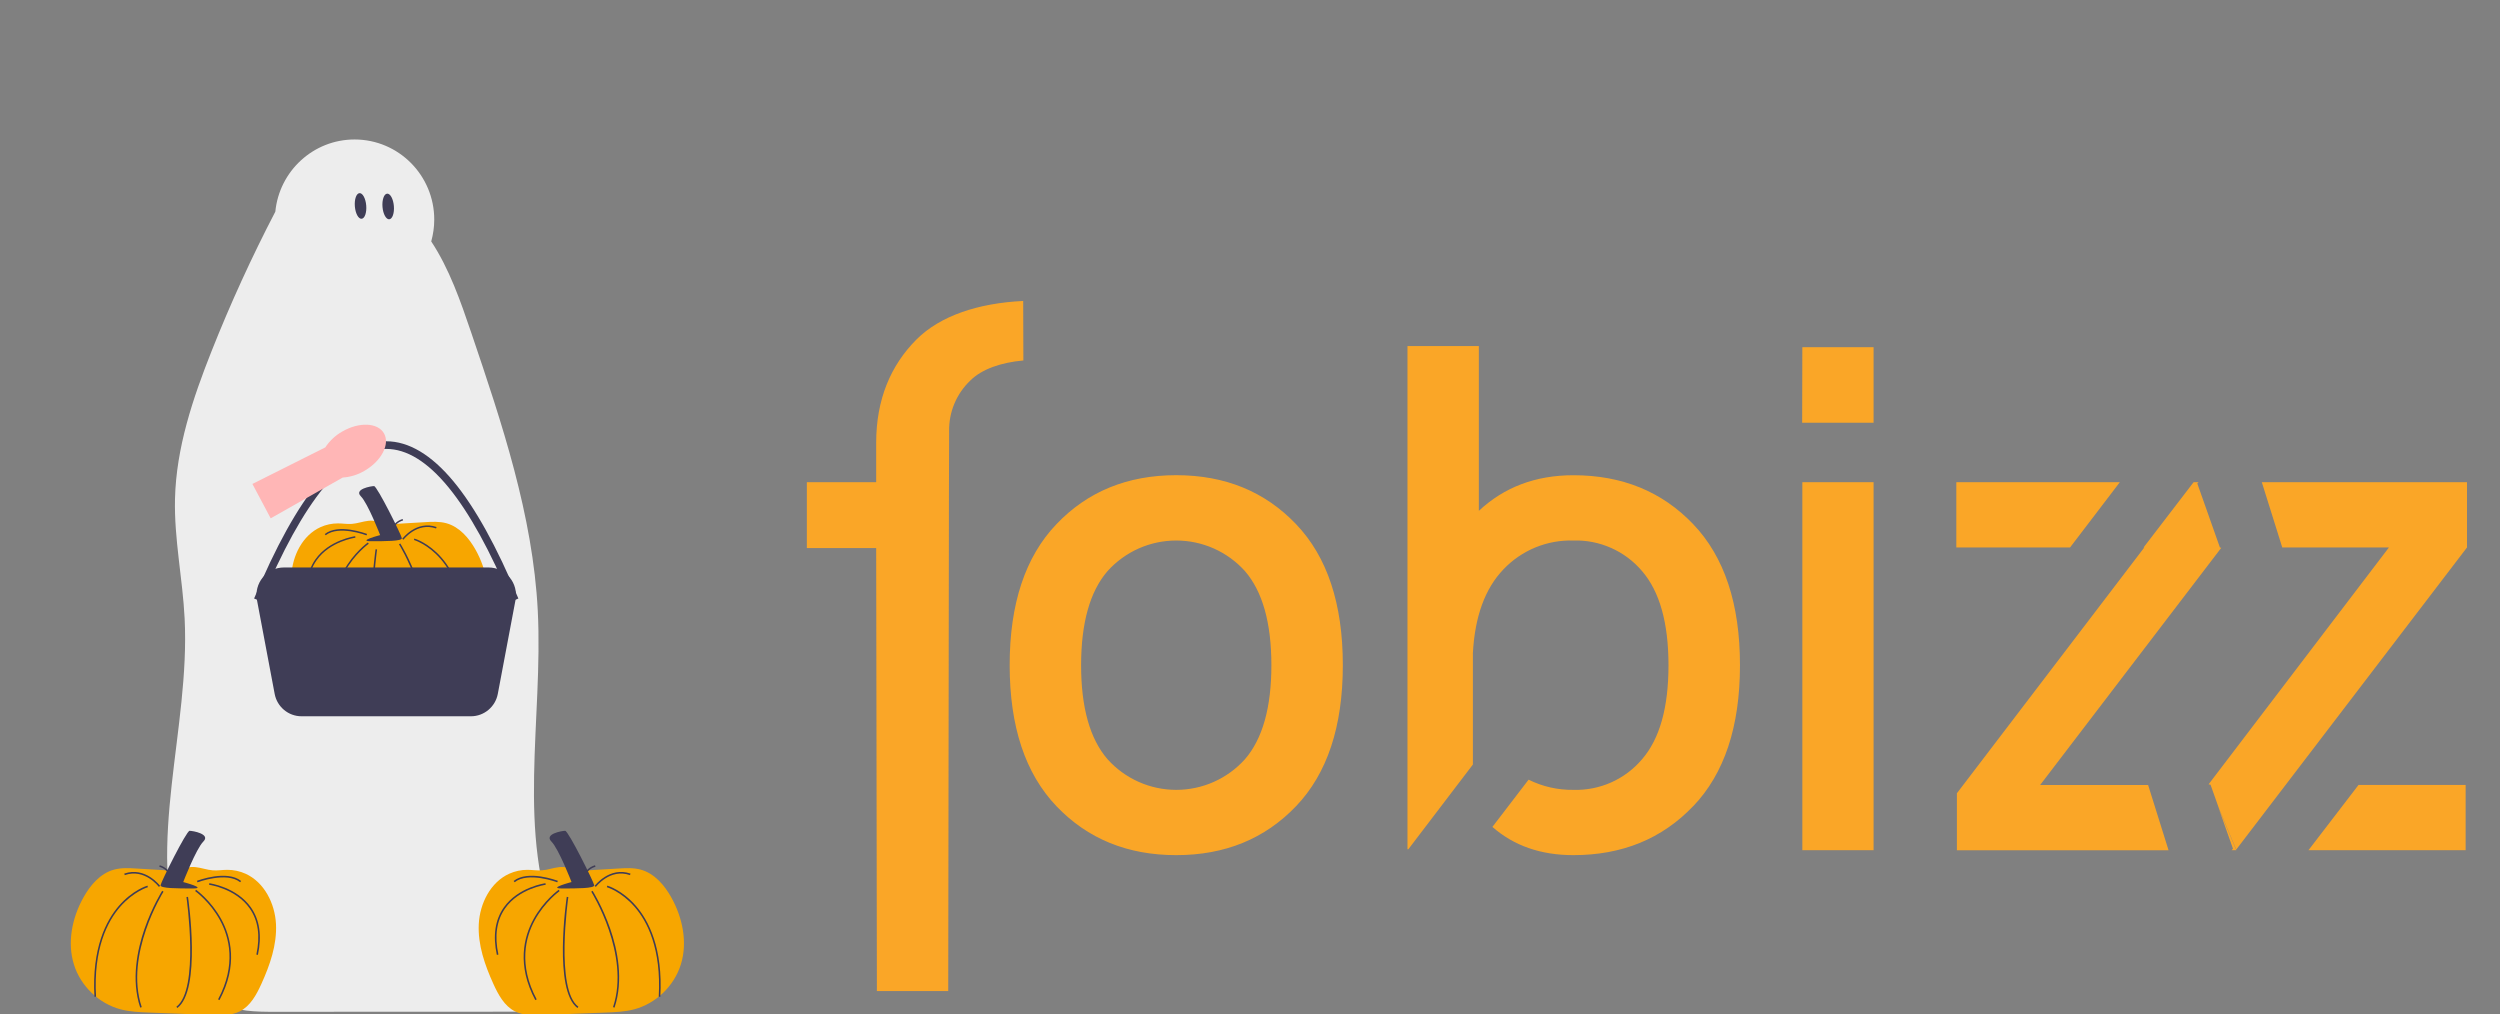 <svg width="106" height="43" viewBox="0 0 106 43" fill="none" xmlns="http://www.w3.org/2000/svg">
<rect x="0" y="0" width="106" height="43" fill="#808080" stroke="none"/>
<g clip-path="url(#clip0_19871_3036)">
<path d="M94.679 35.986L94.619 36.049H94.817L94.064 34.247L94.679 35.986ZM100.002 33.281L97.879 36.049H104.543V33.281H100.002ZM76.419 36.049H79.44V20.445H76.419V36.049ZM82.948 20.445V23.213H87.77L89.881 20.445H82.948ZM93.009 20.445L90.887 23.213H90.918L82.972 33.635V36.052H91.947L91.08 33.284H86.502L94.183 23.226L94.125 23.215L93.166 20.501L93.22 20.445H93.009ZM95.901 20.445L96.768 23.213H101.29L93.643 33.256L93.727 33.272L94.073 34.247L94.816 36.022L104.601 23.212V20.445H95.901ZM76.412 17.925H79.44V14.722H76.419L76.412 17.925Z" fill="#FAA627"/>
<path d="M71.793 34.182C73.114 32.8 73.775 30.807 73.775 28.204C73.775 25.601 73.114 23.609 71.793 22.227C70.472 20.842 68.778 20.15 66.713 20.15C65.114 20.15 63.778 20.653 62.703 21.66V14.674H59.677V36.008H59.714L62.45 32.416V27.79V27.699C62.533 26.14 62.965 24.953 63.748 24.138C64.128 23.738 64.589 23.423 65.099 23.212C65.61 23.002 66.159 22.902 66.711 22.918C67.263 22.901 67.811 23.009 68.315 23.234C68.82 23.458 69.266 23.793 69.623 24.214C70.369 25.078 70.743 26.407 70.744 28.202C70.745 29.997 70.372 31.327 69.623 32.192C69.267 32.614 68.82 32.949 68.316 33.174C67.812 33.398 67.263 33.507 66.711 33.49C66.053 33.499 65.401 33.351 64.812 33.058L63.278 35.061C64.183 35.856 65.326 36.258 66.711 36.258C68.777 36.258 70.47 35.566 71.791 34.181M54.954 34.181C56.275 32.798 56.936 30.805 56.936 28.202C56.936 25.599 56.275 23.607 54.954 22.226C53.633 20.84 51.939 20.148 49.872 20.148C47.805 20.148 46.112 20.84 44.792 22.226C43.471 23.608 42.81 25.601 42.81 28.202C42.81 30.804 43.471 32.797 44.792 34.181C46.113 35.566 47.806 36.258 49.872 36.258C51.938 36.258 53.631 35.566 54.954 34.181ZM53.907 28.202C53.907 29.999 53.533 31.329 52.785 32.192C52.418 32.601 51.969 32.927 51.468 33.151C50.966 33.375 50.422 33.49 49.873 33.49C49.323 33.49 48.78 33.375 48.278 33.151C47.776 32.927 47.327 32.601 46.96 32.192C46.212 31.328 45.838 29.998 45.839 28.202C45.84 26.406 46.214 25.077 46.96 24.214C47.328 23.806 47.777 23.48 48.278 23.256C48.78 23.033 49.323 22.918 49.873 22.918C50.422 22.918 50.965 23.033 51.467 23.256C51.969 23.48 52.418 23.806 52.785 24.214C53.532 25.078 53.906 26.407 53.907 28.202Z" fill="#FAA627"/>
<path d="M43.383 12.761C41.472 12.852 39.862 13.393 38.863 14.39C37.761 15.49 37.15 16.944 37.15 18.774V20.446H34.21V23.239H37.15L37.18 42.021H40.205L40.235 20.872L40.243 18.28C40.236 17.88 40.312 17.483 40.466 17.114C40.62 16.746 40.849 16.413 41.139 16.137C41.634 15.642 42.46 15.367 43.391 15.284L43.383 12.761Z" fill="#FAA627"/>
<path d="M24.208 41.213C24.14 40.65 23.874 40.135 23.654 39.613C21.864 35.357 23.039 30.497 22.801 25.883C22.592 21.84 21.282 17.947 19.984 14.115C19.53 12.777 19.054 11.402 18.284 10.236C18.366 9.942 18.412 9.632 18.412 9.311C18.412 7.435 16.899 5.914 15.034 5.914C13.283 5.914 11.842 7.256 11.674 8.974C10.674 10.897 9.771 12.871 8.971 14.887C8.174 16.897 7.471 18.988 7.42 21.151C7.38 22.851 7.745 24.534 7.829 26.232C8.061 30.91 6.186 35.739 7.653 40.183C7.96 41.113 8.459 42.048 9.317 42.512C10.018 42.892 10.852 42.9 11.648 42.9C13.139 42.899 14.63 42.899 16.121 42.898C17.204 42.898 18.287 42.897 19.37 42.897L22.526 42.895C22.897 42.895 23.288 42.89 23.608 42.702C24.095 42.416 24.276 41.776 24.208 41.213Z" fill="#EDEDED"/>
<path d="M16.505 9.298C16.638 9.286 16.726 9.034 16.7 8.734C16.675 8.434 16.547 8.2 16.414 8.211C16.281 8.222 16.193 8.475 16.218 8.775C16.243 9.075 16.372 9.309 16.505 9.298Z" fill="#3F3D56"/>
<path d="M15.332 9.276C15.466 9.265 15.553 9.013 15.528 8.713C15.503 8.412 15.375 8.178 15.242 8.189C15.108 8.201 15.021 8.453 15.046 8.753C15.071 9.053 15.199 9.288 15.332 9.276Z" fill="#3F3D56"/>
<path d="M16.26 22.307C16.126 22.11 15.856 22.056 15.62 22.082C15.383 22.108 15.156 22.195 14.919 22.213C14.724 22.227 14.528 22.193 14.332 22.192C14.078 22.191 13.823 22.245 13.591 22.35C12.83 22.695 12.398 23.557 12.356 24.395C12.314 25.233 12.6 26.053 12.947 26.816C13.146 27.258 13.395 27.717 13.827 27.934C14.169 28.106 14.571 28.095 14.954 28.08C15.524 28.058 16.095 28.036 16.665 28.014C16.939 28.003 17.214 27.993 17.489 27.982C17.881 27.967 18.277 27.951 18.657 27.851C19.538 27.619 20.279 26.908 20.551 26.034C20.831 25.136 20.625 24.137 20.168 23.316C19.888 22.814 19.481 22.339 18.929 22.186C18.632 22.104 18.318 22.121 18.011 22.14C17.451 22.173 16.89 22.207 16.33 22.24" fill="#F7A600"/>
<path d="M16.118 22.688C16.118 22.688 15.128 22.948 15.731 22.948C16.334 22.948 17.054 22.948 17.038 22.818C17.022 22.688 15.989 20.61 15.86 20.61C15.731 20.61 14.999 20.74 15.3 21.043C15.602 21.346 16.118 22.688 16.118 22.688Z" fill="#3F3D56"/>
<path d="M16.358 27.797C15.382 27.077 15.902 23.443 15.924 23.288L15.988 23.298C15.983 23.335 15.451 27.047 16.397 27.745L16.358 27.797Z" fill="#3F3D56"/>
<path d="M14.648 27.477C13.887 26.049 14.186 24.908 14.571 24.202C14.987 23.438 15.591 23.006 15.597 23.001L15.635 23.055C15.629 23.059 15.035 23.484 14.626 24.236C14.25 24.927 13.959 26.046 14.705 27.446L14.648 27.477Z" fill="#3F3D56"/>
<path d="M17.863 27.782L17.801 27.761C18.513 25.633 16.933 23.103 16.917 23.078L16.972 23.043C16.976 23.049 17.381 23.692 17.691 24.592C17.977 25.424 18.24 26.653 17.863 27.782Z" fill="#3F3D56"/>
<path d="M19.72 27.342L19.655 27.339C19.765 25.384 19.186 24.28 18.68 23.697C18.134 23.069 17.557 22.898 17.552 22.896L17.569 22.834C17.593 22.841 18.17 23.011 18.729 23.654C19.242 24.246 19.831 25.366 19.72 27.342Z" fill="#3F3D56"/>
<path d="M13.089 25.643C12.922 24.872 13.016 24.224 13.37 23.72C13.951 22.889 15.05 22.736 15.061 22.735L15.069 22.799C15.058 22.801 13.987 22.95 13.422 23.758C13.08 24.247 12.989 24.876 13.152 25.629L13.089 25.643Z" fill="#3F3D56"/>
<path d="M15.54 22.7C15.528 22.695 14.361 22.255 13.81 22.695L13.77 22.644C14.349 22.181 15.513 22.62 15.563 22.639L15.54 22.7Z" fill="#3F3D56"/>
<path d="M16.588 22.606C16.588 22.601 16.572 22.16 17.071 22.005L17.09 22.067C16.641 22.207 16.652 22.587 16.653 22.603L16.588 22.606Z" fill="#3F3D56"/>
<path d="M17.106 22.884L17.054 22.846C17.06 22.837 17.656 22.047 18.511 22.345L18.489 22.407C17.68 22.125 17.112 22.877 17.106 22.884Z" fill="#3F3D56"/>
<path d="M19.968 30.37H12.784C12.228 30.37 11.749 29.971 11.646 29.421L10.896 25.444C10.831 25.102 10.921 24.752 11.142 24.483C11.363 24.215 11.688 24.061 12.034 24.061H20.718C21.064 24.061 21.39 24.215 21.61 24.483C21.831 24.752 21.921 25.102 21.857 25.444L21.107 29.421C21.003 29.971 20.524 30.37 19.968 30.37Z" fill="#3F3D56"/>
<path d="M21.682 25.501C19.9 21.21 18.114 19.034 16.376 19.034C14.638 19.034 12.852 21.21 11.07 25.501L10.774 25.377C11.684 23.183 12.611 21.512 13.526 20.41C14.462 19.282 15.421 18.71 16.376 18.71C17.331 18.71 18.29 19.282 19.227 20.41C20.142 21.512 21.068 23.183 21.979 25.377L21.682 25.501Z" fill="#3F3D56"/>
<path d="M14.508 18.299C15.223 17.882 16.017 17.915 16.28 18.373C16.544 18.831 16.178 19.54 15.463 19.957C15.179 20.128 14.859 20.227 14.53 20.248L11.477 21.977L10.702 20.519L13.793 18.969C13.975 18.692 14.22 18.462 14.508 18.299Z" fill="#FFB6B6"/>
<path d="M24.382 37.001C24.241 36.795 23.959 36.739 23.712 36.766C23.465 36.792 23.228 36.884 22.98 36.902C22.776 36.917 22.571 36.882 22.366 36.881C22.1 36.879 21.834 36.936 21.591 37.046C20.796 37.407 20.344 38.307 20.3 39.183C20.256 40.059 20.556 40.916 20.918 41.714C21.127 42.176 21.387 42.656 21.837 42.883C22.196 43.063 22.616 43.051 23.017 43.036C23.612 43.013 24.208 42.989 24.804 42.966C25.092 42.955 25.379 42.944 25.666 42.933C26.076 42.917 26.49 42.901 26.887 42.796C27.808 42.553 28.582 41.81 28.867 40.896C29.16 39.958 28.944 38.914 28.466 38.056C28.174 37.53 27.748 37.034 27.171 36.874C26.861 36.788 26.533 36.806 26.211 36.826C25.626 36.861 25.04 36.896 24.455 36.931" fill="#F7A600"/>
<path d="M24.233 37.399C24.233 37.399 23.198 37.671 23.828 37.671C24.458 37.671 25.211 37.671 25.195 37.535C25.178 37.399 24.098 35.226 23.963 35.226C23.828 35.226 23.063 35.362 23.378 35.679C23.693 35.996 24.233 37.399 24.233 37.399Z" fill="#3F3D56"/>
<path d="M24.484 42.74C23.463 41.987 24.007 38.188 24.03 38.026L24.097 38.036C24.092 38.075 23.536 41.956 24.524 42.685L24.484 42.74Z" fill="#3F3D56"/>
<path d="M22.696 42.405C21.901 40.913 22.213 39.72 22.616 38.982C23.05 38.183 23.682 37.731 23.689 37.726L23.727 37.782C23.721 37.786 23.101 38.231 22.674 39.017C22.281 39.739 21.976 40.908 22.756 42.373L22.696 42.405Z" fill="#3F3D56"/>
<path d="M26.056 42.723L25.992 42.702C26.736 40.477 25.085 37.833 25.069 37.807L25.126 37.77C25.13 37.777 25.553 38.449 25.877 39.389C26.177 40.259 26.451 41.544 26.056 42.723Z" fill="#3F3D56"/>
<path d="M27.998 42.264L27.93 42.26C28.045 40.217 27.439 39.063 26.911 38.454C26.34 37.797 25.737 37.618 25.731 37.617L25.75 37.551C25.775 37.558 26.378 37.737 26.962 38.409C27.499 39.027 28.114 40.198 27.998 42.264Z" fill="#3F3D56"/>
<path d="M21.066 40.488C20.892 39.681 20.99 39.005 21.36 38.477C21.968 37.608 23.116 37.449 23.128 37.448L23.137 37.515C23.125 37.517 22.006 37.673 21.415 38.517C21.057 39.028 20.962 39.687 21.133 40.473L21.066 40.488Z" fill="#3F3D56"/>
<path d="M23.628 37.411C23.616 37.407 22.396 36.947 21.82 37.406L21.778 37.353C22.384 36.869 23.601 37.328 23.652 37.347L23.628 37.411Z" fill="#3F3D56"/>
<path d="M24.724 37.313C24.724 37.308 24.708 36.847 25.229 36.685L25.249 36.75C24.779 36.896 24.791 37.293 24.792 37.31L24.724 37.313Z" fill="#3F3D56"/>
<path d="M25.266 37.604L25.212 37.563C25.218 37.555 25.84 36.729 26.734 37.04L26.712 37.105C25.866 36.81 25.272 37.596 25.266 37.604Z" fill="#3F3D56"/>
<path d="M7.62 37.001C7.761 36.795 8.043 36.739 8.29 36.766C8.537 36.792 8.774 36.884 9.022 36.902C9.226 36.917 9.431 36.882 9.635 36.881C9.902 36.879 10.168 36.936 10.411 37.046C11.206 37.407 11.658 38.307 11.702 39.183C11.745 40.059 11.446 40.916 11.084 41.714C10.875 42.176 10.615 42.656 10.164 42.883C9.806 43.063 9.386 43.051 8.985 43.036C8.389 43.013 7.793 42.989 7.197 42.966C6.91 42.955 6.623 42.944 6.335 42.933C5.926 42.917 5.512 42.901 5.115 42.796C4.194 42.553 3.419 41.81 3.135 40.896C2.842 39.958 3.058 38.914 3.536 38.056C3.828 37.53 4.253 37.034 4.83 36.874C5.141 36.788 5.469 36.806 5.79 36.826C6.376 36.861 6.962 36.896 7.547 36.931" fill="#F7A600"/>
<path d="M7.769 37.399C7.769 37.399 8.804 37.671 8.174 37.671C7.544 37.671 6.791 37.671 6.807 37.535C6.824 37.399 7.904 35.226 8.039 35.226C8.174 35.226 8.939 35.362 8.624 35.679C8.309 35.996 7.769 37.399 7.769 37.399Z" fill="#3F3D56"/>
<path d="M7.518 42.74C8.539 41.987 7.995 38.188 7.972 38.026L7.905 38.036C7.91 38.075 8.466 41.956 7.478 42.685L7.518 42.74Z" fill="#3F3D56"/>
<path d="M9.306 42.405C10.101 40.913 9.788 39.72 9.386 38.982C8.951 38.183 8.32 37.731 8.313 37.726L8.274 37.782C8.28 37.786 8.901 38.231 9.328 39.017C9.721 39.739 10.026 40.908 9.246 42.373L9.306 42.405Z" fill="#3F3D56"/>
<path d="M5.945 42.723L6.01 42.702C5.266 40.477 6.917 37.833 6.933 37.807L6.876 37.77C6.872 37.777 6.449 38.449 6.125 39.389C5.825 40.259 5.551 41.544 5.945 42.723Z" fill="#3F3D56"/>
<path d="M4.004 42.264L4.072 42.26C3.956 40.217 4.562 39.063 5.091 38.454C5.662 37.797 6.264 37.618 6.27 37.617L6.252 37.551C6.227 37.558 5.624 37.737 5.04 38.409C4.503 39.027 3.888 40.198 4.004 42.264Z" fill="#3F3D56"/>
<path d="M10.935 40.488C11.11 39.681 11.011 39.005 10.642 38.477C10.034 37.608 8.886 37.449 8.874 37.448L8.865 37.515C8.877 37.517 9.996 37.673 10.587 38.517C10.945 39.028 11.04 39.687 10.869 40.473L10.935 40.488Z" fill="#3F3D56"/>
<path d="M8.374 37.411C8.386 37.407 9.606 36.947 10.182 37.406L10.224 37.353C9.618 36.869 8.401 37.328 8.349 37.347L8.374 37.411Z" fill="#3F3D56"/>
<path d="M7.277 37.313C7.278 37.308 7.294 36.847 6.773 36.685L6.753 36.75C7.223 36.896 7.211 37.293 7.21 37.31L7.277 37.313Z" fill="#3F3D56"/>
<path d="M6.736 37.604L6.79 37.563C6.784 37.555 6.161 36.729 5.268 37.04L5.29 37.105C6.136 36.81 6.73 37.596 6.736 37.604Z" fill="#3F3D56"/>
</g>
<defs>
<clipPath id="clip0_19871_3036">
<rect width="106" height="43" fill="white"/>
</clipPath>
</defs>
</svg>
